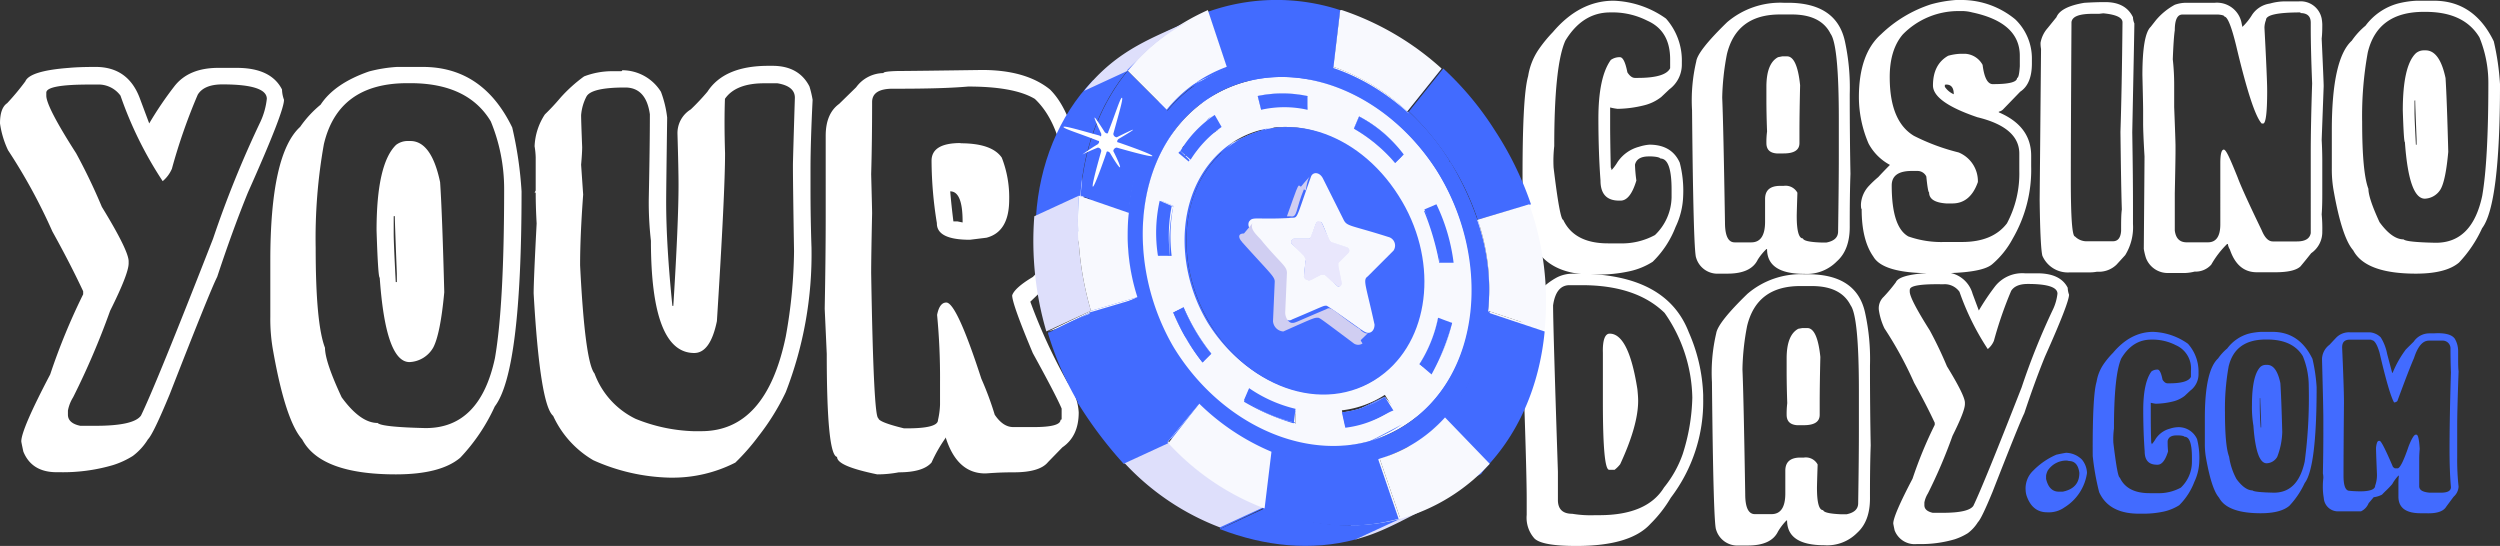 <svg xmlns="http://www.w3.org/2000/svg" viewBox="0 0 450.86 98.46"><rect x="0" y="0" width="450.86" height="98.46" fill="#333333" stroke="none"/><defs><style>.cls-1{fill:#fff;}.cls-2{isolation:isolate;}.cls-3{fill:#426bff;}.cls-4{fill:#f8f9fe;}.cls-5{fill:#dedffb;}.cls-6{fill:#e9e7fc;}.cls-7{fill:#d0cef2;}</style></defs><title>LOGA</title><g id="Layer_2" data-name="Layer 2"><g id="Layer_3" data-name="Layer 3"><path class="cls-1" d="M17.25,12.07q5.9,0,8,5.75l1.66,4.44a63.83,63.83,0,0,1,4.5-6.65c1.71-2.24,4.36-3.37,7.94-3.37h3.35q6.18,0,8.16,3.9A5.8,5.8,0,0,0,51.22,18q0,2.17-6.5,16.7-2.78,6.82-5.55,15.23-1.24,2.41-8.55,21.14-3,7.25-3.94,8.16a10.8,10.8,0,0,1-2.73,3,15.38,15.38,0,0,1-3.55,1.64,32,32,0,0,1-9.64,1.29h-.55q-4.49,0-6-3.72c-.24-1.12-.37-1.74-.37-1.84q0-2.15,5.21-12.07A114,114,0,0,1,15,53.07v-.54q-2.34-5-5.55-10.78a101.79,101.79,0,0,0-8-14.66A16.7,16.7,0,0,1,0,22.26c0-1.85.43-3.07,1.29-3.65a43.69,43.69,0,0,0,3.28-3.94q.81-1.9,7.87-2.43C13.6,12.13,15.2,12.07,17.25,12.07Zm-8.9,4.64v.54q0,2,5.38,10.39a105.46,105.46,0,0,1,4.64,9.67q4.83,7.89,4.83,9.82v.37q0,1.86-3.34,8.55a139.44,139.44,0,0,1-6.67,15.59,6.92,6.92,0,0,0-.94,2.41v.74c0,1,.74,1.7,2.23,2h2.77c4.6,0,7.32-.62,8.18-1.85q2.79-5.76,13-31.91A189.35,189.35,0,0,1,47,21.89a13.24,13.24,0,0,0,1.12-4.07q0-2.6-8-2.6-3.33,0-4.46,1.86A102.87,102.87,0,0,0,31,30.44a6,6,0,0,1-1.66,2.23,68.81,68.81,0,0,1-7.61-15.42,4.92,4.92,0,0,0-4.27-2h-.94C11.07,15.22,8.35,15.71,8.35,16.71Z"/><path class="cls-1" d="M71.6,12.07h4.64q10.85,0,16.14,10.93a68.87,68.87,0,0,1,1.68,11.51q0,32.49-4.83,38.79A33.8,33.8,0,0,1,83,82.55q-3.55,3-11.62,3-13.56,0-16.88-6.3-3-3.39-5.21-15.79a31.87,31.87,0,0,1-.54-6.3V47q0-19.2,5.38-24.12a19.54,19.54,0,0,1,3.69-4q2.52-3.84,8.75-6A26.08,26.08,0,0,1,71.6,12.07ZM56.93,44.72q0,13.65,1.68,18,0,2.49,3,8.92c2.25,3.09,4.41,4.64,6.5,4.64q.66.73,8.53.92h.17q9.75,0,12.45-12.62,1.65-9.49,1.66-30.44a31.92,31.92,0,0,0-2.41-12.25Q84.37,15,74,15h-.55Q61,15,58.41,26A96.29,96.29,0,0,0,56.93,44.72ZM73.46,25.43H74c2.53,0,4.33,2.47,5.37,7.42q.38,5.57.75,19.85c-.47,5.08-1.15,8.41-2,10a5.19,5.19,0,0,1-4.26,2.6q-4.31,0-5.38-15.22-.3,0-.57-8.53,0-12,3.52-15.42A3.44,3.44,0,0,1,73.46,25.43ZM71,39v3.15q0,1.58.37,8.72h.2V49.36c-.25-6.37-.37-9.84-.37-10.39Z"/><path class="cls-1" d="M138.56,11.87h.75c3.17,0,5.4,1.24,6.67,3.72a18.31,18.31,0,0,1,.57,2.41q-.37,7.5-.38,12.24v4.09q0,5,.18,10.39a68.65,68.65,0,0,1-4.64,26,42.11,42.11,0,0,1-4.92,7.94,39.36,39.36,0,0,1-4.18,4.77,24.85,24.85,0,0,1-11.67,2.71h-.2A35.44,35.44,0,0,1,107,83a17.87,17.87,0,0,1-7.24-8q-2.38-2-3.52-22.09,0-2.33.54-12.62c-.11-1.94-.17-3.79-.17-5.56h-.2l.2-.37V28.38a14.22,14.22,0,0,0-.2-2,11.24,11.24,0,0,1,1.86-5.75,39.55,39.55,0,0,0,2.8-3,26.86,26.86,0,0,1,4.26-3.85,14.16,14.16,0,0,1,5-.94H112c.14,0,.2-.06.2-.17a8.23,8.23,0,0,1,7,3.89,19.48,19.48,0,0,1,1.12,4.64q-.18,13.1-.18,15.22,0,7.71,1.12,18.74h.17q.94-15,.94-21.89c0-1.69-.06-4.73-.19-9.1a5,5,0,0,1,2.4-4.44,41,41,0,0,0,3-3.19Q130.61,11.87,138.56,11.87Zm-7.8,15.77q0,7.05-1.47,30.27-1.18,5.75-4.09,5.75-7.8,0-7.81-20.23A61.44,61.44,0,0,1,117,36c.13-6.45.2-11.59.2-15.39q-.68-4.83-4.46-4.83-6.17,0-7,1.68a8.75,8.75,0,0,0-.94,3.32c0,.59.06,2.5.19,5.76,0,.65-.06,1.71-.19,3.17l.37,5.38q-.56,7.62-.55,12.79.87,17.38,2.6,19.48a14.77,14.77,0,0,0,7.42,8.18A30.12,30.12,0,0,0,125,77.76h1.49q11.69,0,15.22-17.08a90.3,90.3,0,0,0,1.49-15.39Q143,33.11,143,29.87q0-1.05.35-12.25c0-1.38-1.05-2.25-3.14-2.6h-2.41c-3.41,0-5.77.94-7.06,2.8C130.64,20.53,130.64,23.81,130.76,27.64Z"/><path class="cls-1" d="M177.12,12.62q7.88,0,12.24,3.52,3.42,3.39,5,11,.73,2.22,1.29,11.14,0,5.21-5,11.5l-4.84,4.63A99.14,99.14,0,0,0,192.54,69a9.78,9.78,0,0,1,2,5.38q0,4.29-2.95,6.3L189,83.34c-1,1.23-3.07,1.84-6.15,1.84s-4.73.2-5.18.2q-5,0-7.07-6.33v-.17A26.37,26.37,0,0,0,168,83.41q-1.53,1.77-5.91,1.77a20.73,20.73,0,0,1-3.89.37c-4.82-1-7.24-2-7.24-3.15q-1.86-.29-1.86-18.57l-.37-8.15q.18-9.48.18-16.71V24.49q0-4,2.42-5.75l3.07-3a6.18,6.18,0,0,1,4.92-2.56c0-.2.8-.32,2.4-.37Q165.33,12.79,177.12,12.62ZM161.92,16H161q-3.72,0-3.72,2.41,0,7.22-.17,13c.11,4.21.17,6.57.17,7.06-.12,5.53-.17,9.11-.17,10.76q.43,26.16,1.29,26.16,0,.73,4.63,1.86h.57c3.7,0,5.56-.5,5.56-1.49a14.78,14.78,0,0,0,.37-2.78V68.84A118,118,0,0,0,169,56.79c.29-1.49.85-2.23,1.66-2.23q1.86,0,6.32,13.74a56.41,56.41,0,0,1,2.41,6.49c1,1.49,2.11,2.23,3.34,2.23h3.72q4.82,0,4.81-1.31c.13,0,.2-.06.2-.18V73.68q-1-2.37-5.2-10-3.72-8.86-3.72-10.41c.26-.85,1.5-2,3.72-3.32q6.32-6.23,6.32-11.51,0-15-5.95-20.6-3.72-2.24-12.05-2.23Q170.16,16,161.92,16Zm11.31,9.84q5.64,0,7.43,2.58A19.59,19.59,0,0,1,182,36q0,5.81-4.09,6.87l-3,.37q-6,0-5.95-3A71.37,71.37,0,0,1,168,29Q168,25.8,173.23,25.8Zm-1.86,8.71c.13,1.6.32,3.39.57,5.38h.74l.92.19v-.19C173.6,36.3,172.85,34.51,171.37,34.51Z"/><path class="cls-1" d="M291,.13a17.24,17.24,0,0,1,9.45,3.22,11.37,11.37,0,0,1,2.86,7.84v.37a5.55,5.55,0,0,1-2.24,4.54l-1.48,1.4A8.11,8.11,0,0,1,296.47,19a20.84,20.84,0,0,1-4.73.63,9.9,9.9,0,0,1-1.36-.25v3.24q0,2.52.11,7.58a.91.91,0,0,1,.14.49,8.76,8.76,0,0,0,1.08-1.46,6.74,6.74,0,0,1,3.88-2.76,8.14,8.14,0,0,1,1.86-.38c2.69,0,4.51,1.08,5.48,3.24a20.16,20.16,0,0,1,.62,6,13.84,13.84,0,0,1-1.37,5.6,17.56,17.56,0,0,1-4.13,6.28,12.79,12.79,0,0,1-4.13,1.7,25.46,25.46,0,0,1-5.9.6h-.88q-8.14,0-10.81-5.84a67.22,67.22,0,0,1-1.74-9.83q-.09-16.32,1-20.11a11.76,11.76,0,0,1,1.94-4.87,24.63,24.63,0,0,1,2.52-3.07Q284.86.13,291,.13ZM280.18,30.21q1.13,9.43,1.74,9.44,2,4.24,8.08,4.24h2a12.55,12.55,0,0,0,6.46-1.5,9.65,9.65,0,0,0,3-6.84V34.19q0-5.59-2-5.6c-.15-.2-.69-.33-1.61-.38h-.5q-2.15,0-2.49,1.5a26.42,26.42,0,0,0,.25,2.85c-.73,2.42-1.68,3.62-2.85,3.62H292c-2.24,0-3.36-1.2-3.36-3.62q-.37-5-.38-11.17,0-7.47,2.24-10.58a2.76,2.76,0,0,1,1.63-.5c.56,0,1,.92,1.36,2.74.43.67.89,1,1.36,1h.5q5,0,5.85-1.75V10.69q0-5.13-4.1-6.95a13.85,13.85,0,0,0-5.85-1.5h-.86q-5,0-8.09,5.1-2,4.48-2,19A23.43,23.43,0,0,0,280.18,30.21Z"/><path class="cls-1" d="M311.48,4A14.77,14.77,0,0,1,321.67.5h.74q8.82,0,10.32,7a39.36,39.36,0,0,1,.86,9.44q0,7.79.13,14.43-.14,3.72-.13,9.57c0,2.74-.77,4.81-2.32,6.19a7.56,7.56,0,0,1-5.88,2.26c-4.48,0-6.71-1.49-6.71-4.47h-.12A10,10,0,0,0,317,46.83q-1.21,2.52-5.45,2.52H310a4,4,0,0,1-4.11-2.86q-.5-1.07-.74-26.6a30.69,30.69,0,0,1,.76-8.82Q306.16,9.17,311.48,4Zm-.89,13.61q.21,4.71.5,22.5,0,3.6,1.74,3.6h3q2.49,0,2.49-3.72v-4.1q0-2.37,2.73-2.37h.63a2.41,2.41,0,0,1,2.47,1.24c-.08,2.44-.12,3.85-.12,4.24,0,2.64.38,4,1.12,4,.1.42,1.22.67,3.35.74h.88c1.41-.27,2.11-.93,2.11-2q.13-8.9.13-13.55V21.5q0-13.38-1.49-15.41c-1.16-2.32-3.49-3.48-7-3.48H321q-7.85,0-9.57,7.2A45.93,45.93,0,0,0,310.59,17.65Zm10.83-7.45h.86c1.2,0,2,1.73,2.36,5.21q-.12,5.13-.12,8.34v2.1q0,1.86-2.85,1.86h-1.25q-1.86-.13-1.86-1.86a14.57,14.57,0,0,1,.12-2.1c-.08-2.08-.12-4-.12-5.72V15.66c0-2.82.7-4.61,2.11-5.35Z"/><path class="cls-1" d="M352.73,0H354a15.22,15.22,0,0,1,9.44,3.49,9.78,9.78,0,0,1,3,7.2v.75q0,3.72-2.11,5.1l-3,3.1a1.51,1.51,0,0,1-.86.5v.12q5.85,2.49,5.84,7.84V30A24.66,24.66,0,0,1,363,43a15.86,15.86,0,0,1-3.74,4.67c-1.29,1.08-4.54,1.61-9.72,1.61h-1.25q-8.72,0-10.44-3-2.12-3-2.11-8.59c-.09,0-.13-.29-.13-.86a5.27,5.27,0,0,1,1.49-3.36,18.43,18.43,0,0,1,1.64-1.54c.4-.44,1.1-1.18,2.1-2.19a9.38,9.38,0,0,1-3.86-3.86,21.3,21.3,0,0,1-1.74-8.32q0-7.85,4-11.38a23.25,23.25,0,0,1,9-5.4A23.26,23.26,0,0,1,352.73,0ZM340.8,13.93q0,7.93,4.35,10.56a37.86,37.86,0,0,0,8.07,3,5.6,5.6,0,0,1,3.48,5.34c-.9,2.57-2.44,3.86-4.6,3.86H351c-2.07-.14-3.1-.8-3.1-2-.14,0-.31-.95-.5-2.86a1.76,1.76,0,0,0-1.63-1h-1q-3.61,0-3.61,2.61,0,7.53,3,9.2a17.94,17.94,0,0,0,6.59,1h3.11c3.67,0,6.37-1.12,8.08-3.36a19.09,19.09,0,0,0,2.23-9.45V27.71q0-4.74-7.57-6.57-8-2.72-8-5.73,0-3.79,2.73-5.35a9.57,9.57,0,0,1,2.24-.36h.86a3.82,3.82,0,0,1,3.12,2c.28,2.22.85,3.37,1.73,3.47h.25q4.23,0,4.23-1.11c.25,0,.41-.71.5-2.11V10.06q0-6-8.58-7.82A7.38,7.38,0,0,0,353.47,2a14,14,0,0,0-10.32,4.22Q340.79,9,340.8,13.93Zm9.94,1.36v.37A3.79,3.79,0,0,0,352.35,17c0-1.17-.45-1.75-1.36-1.75Z"/><path class="cls-1" d="M379.56.38h.11q3.69,0,5,2.73a3,3,0,0,0,.25,1.12q0,.91-.38,19.63.14,8.82.13,13.3V40.4a9.57,9.57,0,0,1-1.4,5.61l-1.58,1.73A4.58,4.58,0,0,1,378.18,49a6.59,6.59,0,0,1-1.11.12h-3.74a5,5,0,0,1-5-3c-.25-1-.42-4.36-.49-10.06l.25-27.22A6,6,0,0,1,368,7.71a5.41,5.41,0,0,1,1.25-2.61l1.62-2q.75-1.87,5-2.59C377.3.42,378.54.38,379.56.38Zm-1,2.11h-1.13c-2.42,0-3.7.46-3.85,1.49q-.12,20.55-.12,28.58,0,10.08.75,10.08a2.93,2.93,0,0,0,2.24.87h4.6c.9,0,1.39-.62,1.48-1.86,0-1.65,0-2.94.13-3.86-.09-2.6-.17-7.29-.25-14q.25-7.55.37-19.77c0-.85-1.16-1.4-3.47-1.62Z"/><path class="cls-1" d="M412.24.25h2.36a3.86,3.86,0,0,1,4.1,3.1,7.88,7.88,0,0,1,.11,1c0,.8,0,1.67-.11,2.61q.36,7.86.36,8.58l-.36,9.7c.07,1.23.11,2.51.11,3.85v5.47c0,1.32,0,2.69-.11,4.1a26.27,26.27,0,0,1,.11,3.1,4.61,4.61,0,0,1-2,3.9c-.72.91-1.36,1.7-1.94,2.39-.75.7-2.26,1.05-4.54,1.05H407c-2.32,0-3.93-1.37-4.85-4.1a2.57,2.57,0,0,1-.37-1h-.13a16.73,16.73,0,0,0-2.86,3.72,3.77,3.77,0,0,1-3,1.26,8.18,8.18,0,0,1-1.62.25h-3A4.19,4.19,0,0,1,387,46.49a11,11,0,0,1-.38-1.61q.12-14.16.13-16.67-.25-4.25-.25-6V19.89q0-1.07-.13-6.34,0-7.26,1.49-8.7l.94-1.2A11.84,11.84,0,0,1,392.21.86,6.23,6.23,0,0,1,394.34.5h5.09a4.52,4.52,0,0,1,4.84,3.73l.13.62a10.74,10.74,0,0,0,1.77-2.21,4.66,4.66,0,0,1,3.2-2A10,10,0,0,1,412.24.25ZM408.38,5q.5,9.41.49,11.44c0,3.89-.25,5.84-.73,5.84h-.25q-1.71-1.79-4.6-14Q402,3,401.16,3c0-.19-.37-.31-1.11-.38h-6.46q-1.38,0-1.38,2.85c-.13.81-.26,2.56-.36,5.23a41.59,41.59,0,0,1,.25,4.6v4q.24,6.16.24,7v.86q0,1.57-.13,7.7v6.71q.27,2.13,2.13,2.13h3.85c1.48,0,2.23-1.08,2.23-3.24V29.46c0-1.65.21-2.48.63-2.48s1.14,1.66,2.49,5q.85,2.32,4.35,9.56c.55,1.33,1.21,2,2,2h4.35q2.22,0,2.49-1.5V27.6q0-4.91.25-12.56c-.16-4-.25-7.35-.25-10.07V4.1q0-1.74-1.86-1.74V2.24c-4.14,0-6.21.46-6.21,1.36A4,4,0,0,0,408.38,5Z"/><path class="cls-1" d="M435.82.13h3.11q7.26,0,10.81,7.33a45.89,45.89,0,0,1,1.12,7.7q0,21.76-3.23,26a22.72,22.72,0,0,1-4.16,6.19c-1.58,1.34-4.18,2-7.78,2q-9.09,0-11.31-4.22-2-2.27-3.49-10.57a21.56,21.56,0,0,1-.36-4.22V23.5q0-12.87,3.6-16.16a13.17,13.17,0,0,1,2.48-2.71,10.84,10.84,0,0,1,5.86-4A16.84,16.84,0,0,1,435.82.13ZM426,22c0,6.1.38,10.11,1.13,12.06q0,1.66,2,6,2.26,3.11,4.35,3.11c.3.33,2.2.54,5.72.61h.11q6.54,0,8.34-8.45,1.11-6.36,1.11-20.39a21.55,21.55,0,0,0-1.61-8.2q-2.76-4.6-9.7-4.6h-.36q-8.34,0-10.08,7.34A63.91,63.91,0,0,0,426,22ZM437.07,9.08h.36q2.55,0,3.61,5,.24,3.73.49,13.3c-.31,3.4-.76,5.63-1.36,6.71a3.47,3.47,0,0,1-2.86,1.74q-2.88,0-3.6-10.19c-.14,0-.26-1.91-.38-5.72q0-8.07,2.36-10.32A2.26,2.26,0,0,1,437.07,9.08Zm-1.63,9.07v2.11q0,1.05.25,5.84h.13v-1q-.26-6.41-.25-7Z"/><path class="cls-1" d="M283.56,49.36h1q15.93,0,20,10.56a30.49,30.49,0,0,1,2.6,11.31v.63a28.59,28.59,0,0,1-5.84,17.9,23.19,23.19,0,0,1-3.66,4.7c-2.42,2.67-6.87,4-13.38,4q-6.24,0-7.57-1.37a5.62,5.62,0,0,1-1.38-4.22v-3q0-5.13-.75-26.1c0-2.84,0-4.54-.11-5.1a8.22,8.22,0,0,1,1.86-4.6l1.17-1.45A12.11,12.11,0,0,1,280.84,50,6.2,6.2,0,0,1,283.56,49.36Zm-3.47,5.71q0,3.7.87,30v5.1c0,1.66.87,2.49,2.6,2.49a20.13,20.13,0,0,0,4.12.25h.73q8.63,0,11.69-5a20,20,0,0,0,3.36-6,35.82,35.82,0,0,0,1.74-10.19,27.52,27.52,0,0,0-5-15.29q-5.13-5-14.92-5H283Q280.61,51.47,280.09,55.07Zm10.2,5.1q3.43,0,5,10c.09.86.14,1.56.14,2.11q0,4.45-3.24,11.44a6,6,0,0,1-1,1h-1q-1.12,0-1.12-12.18V63.64C289,61.33,289.46,60.17,290.29,60.17Z"/><path class="cls-1" d="M315.13,53a14.76,14.76,0,0,1,10.18-3.54h.75q8.82,0,10.31,7a38.79,38.79,0,0,1,.87,9.45q0,7.77.13,14.42-.14,3.72-.13,9.57,0,4.11-2.32,6.2A7.61,7.61,0,0,1,329,98.33q-6.7,0-6.71-4.47h-.11a10.38,10.38,0,0,0-1.53,2c-.81,1.68-2.62,2.52-5.45,2.52h-1.61a4,4,0,0,1-4.1-2.86q-.5-1.06-.75-26.6a30.87,30.87,0,0,1,.77-8.81Q309.81,58.16,315.13,53Zm-.89,13.61q.21,4.71.5,22.5c0,2.4.58,3.61,1.74,3.61h3c1.66,0,2.49-1.25,2.49-3.73v-4.1c0-1.58.91-2.37,2.72-2.37h.63a2.41,2.41,0,0,1,2.48,1.25q-.12,3.64-.12,4.23c0,2.64.37,4,1.11,4q.17.63,3.36.75H333c1.4-.28,2.11-.94,2.11-2q.14-8.88.13-13.55V70.48q0-13.38-1.49-15.41c-1.17-2.32-3.49-3.48-7-3.48h-2.11q-7.83,0-9.56,7.21A44.55,44.55,0,0,0,314.24,66.63Zm10.82-7.45h.87c1.2,0,2,1.73,2.36,5.21q-.12,5.13-.12,8.34v2.1c0,1.25-.95,1.87-2.86,1.87h-1.24c-1.24-.1-1.86-.72-1.86-1.87a16.47,16.47,0,0,1,.11-2.1c-.07-2.07-.11-4-.11-5.72V64.64q0-4.23,2.11-5.35Z"/><path class="cls-1" d="M350.41,49.11A5.29,5.29,0,0,1,355.75,53l1.12,3a42,42,0,0,1,3-4.45,6.25,6.25,0,0,1,5.32-2.26h2.24q4.15,0,5.47,2.61a4,4,0,0,0,.24,1.24q0,1.47-4.35,11.19-1.86,4.58-3.72,10.2-.82,1.62-5.72,14.16-2,4.86-2.64,5.47a7.3,7.3,0,0,1-1.83,2,10.86,10.86,0,0,1-2.37,1.1,21.69,21.69,0,0,1-6.46.86h-.37a3.87,3.87,0,0,1-4-2.49q-.24-1.12-.24-1.23,0-1.44,3.48-8.08a75.71,75.71,0,0,1,4-9.7v-.37q-1.56-3.34-3.72-7.22a67.58,67.58,0,0,0-5.35-9.81,11.54,11.54,0,0,1-1-3.24,2.82,2.82,0,0,1,.86-2.45,28.06,28.06,0,0,0,2.2-2.63c.36-.85,2.12-1.4,5.27-1.63C348,49.15,349,49.11,350.41,49.11Zm-6,3.11v.36c0,.88,1.21,3.2,3.61,7a71.49,71.49,0,0,1,3.1,6.48q3.24,5.28,3.24,6.57v.25q0,1.25-2.24,5.73A92,92,0,0,1,347.68,89a4.7,4.7,0,0,0-.63,1.62v.49c0,.69.5,1.14,1.5,1.37h1.86c3.07,0,4.9-.42,5.47-1.25q1.86-3.85,8.71-21.37a124,124,0,0,1,5.71-14.18,9,9,0,0,0,.75-2.72c0-1.17-1.79-1.75-5.35-1.75-1.49,0-2.48.42-3,1.25a70.23,70.23,0,0,0-3.11,9,3.78,3.78,0,0,1-1.11,1.49,46.69,46.69,0,0,1-5.1-10.33,3.28,3.28,0,0,0-2.85-1.36h-.63C346.27,51.22,344.44,51.55,344.44,52.22Z"/><g id="_104" data-name="104"><g class="cls-2"><path class="cls-3" d="M253.47,32.82a37.8,37.8,0,0,1,5,10.84,86.3,86.3,0,0,1,8.06-3.72,56.14,56.14,0,0,0-5-10.84c-2.48.93-5.58,2.48-8.06,3.72Z"/><path class="cls-3" d="M266.49,39.63l-8.06,4,9.61-3.1,8.06-3.72Z"/><path class="cls-3" d="M260,12.36l-7.75,3.72L246,23.83l7.75-3.72Z"/><path class="cls-3" d="M246,23.83a42.58,42.58,0,0,1,7.44,9c.62-.31,8.37-4,8.06-3.72a42.58,42.58,0,0,0-7.44-9C251.61,21,248.51,22.59,246,23.83Z"/><path class="cls-3" d="M266.49,39.63l9.61-2.79a59,59,0,0,0-6.51-13.32,55.58,55.58,0,0,0-9.3-11.16l-6.2,7.75a47.93,47.93,0,0,1,12.4,19.52Z"/><path class="cls-4" d="M268.35,56.06l-7.75,3.72,10.23,3.41,7.74-3.72Z"/><path class="cls-4" d="M266.49,39.63l-8.06,3.72a37.94,37.94,0,0,1,1.86,16.43l8.06-3.72a37.94,37.94,0,0,0-1.86-16.43Z"/><path class="cls-4" d="M266.49,39.63a37.94,37.94,0,0,1,1.86,16.43l10.22,3.41a52,52,0,0,0-2.78-22.63Z"/><path class="cls-4" d="M241.69,1.82,234,5.54l-1.24,10.54,7.74-4Z"/><path class="cls-4" d="M240.45,12.05l-7.74,4A37.57,37.57,0,0,1,246,24.14l8.06-3.72A35.43,35.43,0,0,0,240.45,12.05Z"/><path class="cls-3" d="M260.6,59.78A31.77,31.77,0,0,1,252.54,79c.62-.31,8.37-4,8.06-3.71a31.82,31.82,0,0,0,8.06-19.22c-2.48,1.24-5.89,2.79-8.06,3.72Z"/><path class="cls-3" d="M213.49,16.08a29.17,29.17,0,0,1,19.22,0l7.74-4a29.14,29.14,0,0,0-19.21,0C219.07,13.29,215.66,14.84,213.49,16.08Z"/><path class="cls-3" d="M245.1,80.54c8.06-4,8.37-3.71,10.54-5.57,8.68-7.13,11.78-19.84,8.68-32.24-10.23,5-11.16,5.27,0,0a37.66,37.66,0,0,0-5.27-12.08h0a34.83,34.83,0,0,0-9-9.92c-10.23,5-10.54,5.27,0,0a32.9,32.9,0,0,0-10.85-5.58h0a24.11,24.11,0,0,0-11.46-.93c-9.3,4.65-11.47,5.58,0,0a21,21,0,0,0-7.13,2.17l-8.06,3.72C225,14.22,241.38,19.8,251,34.67c10.23,15.81,8.37,36.89-5.89,45.87Z"/><path class="cls-3" d="M259.67,47.38l-7.75,4h2.17l8.06-3.72Z"/><path class="cls-4" d="M259.05,36.84l-7.75,4a45.25,45.25,0,0,1,3.1,10.54l8.06-3.72A44.17,44.17,0,0,0,259.05,36.84Z"/><path class="cls-4" d="M256.88,37.77l-7.75,4,2.17-.93,7.75-4Z"/><path class="cls-4" d="M253.16,27.55l-7.75,4-1.86,1.55,8.06-3.72Z"/><path class="cls-3" d="M256.88,37.77l-8.06,3.72a49.08,49.08,0,0,1,2.79,9.61l8.06-3.72a28.23,28.23,0,0,0-2.79-9.61Z"/><path class="cls-4" d="M237.35,24.76a33.67,33.67,0,0,1,8.06,6.82l8.06-3.72A29,29,0,0,0,245.1,21C242.93,22,239.52,23.52,237.35,24.76Z"/><path class="cls-3" d="M245.1,21l-7.75,3.72-.93,2.17,7.75-3.72Z"/><path class="cls-3" d="M244.17,23.21l-8.06,3.72a28.34,28.34,0,0,1,7.44,6.2l8.06-3.72A28.34,28.34,0,0,0,244.17,23.21Z"/><path class="cls-4" d="M259.36,57l-8.06,4,2.48.93,8.06-3.72Z"/><path class="cls-4" d="M236.11,17.32,228.06,21v2.79l7.74-4Z"/><path class="cls-4" d="M253.78,62a21.28,21.28,0,0,1-3.72,9l8.06-3.72a25.19,25.19,0,0,0,3.72-9C259.36,59.16,256.26,60.71,253.78,62Z"/><path class="cls-3" d="M256,65.36l-8.06,4,2.17,1.86,8.06-4Z"/><path class="cls-3" d="M259.36,57l-8.06,4a25.06,25.06,0,0,1-3.41,8.37L256,65.67A29.8,29.8,0,0,0,259.36,57Z"/><path class="cls-4" d="M218.76,21a23.43,23.43,0,0,1,9.3,0l8.05-3.72a23.43,23.43,0,0,0-9.29,0C224.34,18.56,221.24,20.11,218.76,21Z"/><path class="cls-3" d="M226.82,17.32,218.76,21l.93,2.79,7.75-4Z"/><path class="cls-3" d="M227.44,19.8l-8.06,3.72a19.06,19.06,0,0,1,8.37,0l8.05-3.72A37.69,37.69,0,0,0,227.44,19.8Z"/><path class="cls-4" d="M251.61,73.73c-.31,0-8.68,4-8.06,4C243.86,77.44,251.92,73.42,251.61,73.73Z"/><path class="cls-4" d="M249.75,71.56,242,75.28l1.55,2.47,8.06-4Z"/><path class="cls-4" d="M240.14,72.18c7.13-3.72,7.44-3.1,9.61-5A18.43,18.43,0,0,0,256,57c-2.79,1.24-5.27,2.48-8.06,3.72-1.24,4.65-3.72,9-7.75,11.47Z"/><path class="cls-4" d="M241.38,79c7.44-3.71,8.37-4,10.23-4.95l-8.06,3.71A13.48,13.48,0,0,0,241.38,79Z"/><path class="cls-3" d="M239.83,76.52c7.75-3.72,8.37-4,9.92-5L242,75.28A13.48,13.48,0,0,1,239.83,76.52Z"/><path class="cls-4" d="M247.89,60.71c1.24-.62,5.58-2.79,8.06-3.72,5.27-19.53-14.88-40.29-31.61-32.23l-8.06,3.72c16.74-8.06,36.88,12.7,31.61,32.23Z"/><path class="cls-3" d="M238.28,73.11l8.06-3.72c-9.3,4.65-21.69-.31-28.2-11.16s-5.27-24.48,2.79-31.3l-8.06,3.72c-8.06,6.81-9.3,20.14-2.79,31.3,6.51,10.85,18.91,15.8,28.2,11.16Z"/><path class="cls-4" d="M238.28,73.11c7.75-3.72,8.37-4,9.61-5C236.73,73.73,240.14,72.18,238.28,73.11Z"/><path class="cls-4" d="M218.76,20.73l-8.06,4,1.55,2.17,8.06-3.72Z"/><path class="cls-3" d="M224.34,24.76c-7.13,3.41-8.68,4-11.47,6.2l8.06-3.72a6.5,6.5,0,0,1,3.41-2.48Z"/><path class="cls-4" d="M234.26,78.06a18.71,18.71,0,0,0,5.88-1.85l8.06-3.72a18.7,18.7,0,0,1-5.89,1.86C239.83,75.59,236.73,77.14,234.26,78.06Z"/><path class="cls-3" d="M242,74.35l-7.74,3.71.61,2.79,8.06-3.71Z"/><path class="cls-3" d="M241.38,79l8.06-3.71a20.58,20.58,0,0,1-6.2,1.86l-8.06,3.71A27.68,27.68,0,0,0,241.38,79Z"/><path class="cls-4" d="M208.22,30.65s7.75-3.72,8.06-3.72a47.68,47.68,0,0,1,4-3.72c-7.75,4-7.13,3.1-9,4.65A28,28,0,0,0,208.22,30.65Z"/><path class="cls-4" d="M208.22,30.65a9.42,9.42,0,0,0-1.55,2.17l8.06-3.72a13.12,13.12,0,0,1,1.55-2.17C207.6,31,208.53,30.65,208.22,30.65Z"/><path class="cls-3" d="M212.87,27.24l-8.06,4,1.86,1.55,8.06-3.72Z"/><path class="cls-3" d="M218.76,20.73l-8.06,3.72A30.9,30.9,0,0,0,204.5,31l8.06-3.72a30.9,30.9,0,0,1,6.2-6.51Z"/><path class="cls-4" d="M233.64,73.73l-8.06,4v2.48l8.06-3.71Z"/><path class="cls-4" d="M209.46,36.22l-8.06,3.72,2.17.93,8.06-3.72Z"/><path class="cls-4" d="M217.52,74a20.3,20.3,0,0,0,8.37,3.71c.62-.31,8.37-4,8.06-3.71a24.85,24.85,0,0,1-8.37-3.72C223.1,71.25,220,72.8,217.52,74Z"/><path class="cls-3" d="M224.65,72.18l-8.06,3.72a26.1,26.1,0,0,0,9,4l8.06-3.71A21.27,21.27,0,0,1,224.65,72.18Z"/><path class="cls-3" d="M225.58,70l-8.06,4-.93,2.17,8.06-4Z"/><path class="cls-3" d="M208.84,46.14l-7.75,3.72h2.17L211,46.14Z"/><path class="cls-4" d="M211.63,37.15l-8.06,3.72a28.85,28.85,0,0,0-.31,9L211,46.14A28.69,28.69,0,0,1,211.63,37.15Z"/><path class="cls-4" d="M209.46,66.29a4.28,4.28,0,0,0,.93,1.24l8.06-3.72c-.31-.31-.62-.93-.93-1.24C214.73,63.5,212.25,65.05,209.46,66.29Z"/><path class="cls-4" d="M209.46,66.29c.31,0,7.75-3.72,8.06-3.72a49.34,49.34,0,0,1-4-6.82l-8.06,3.72a78.41,78.41,0,0,0,4,6.82Z"/><path class="cls-3" d="M209.46,36.22l-8.06,3.72a26.51,26.51,0,0,0-.31,9.92l8.06-3.72A21.35,21.35,0,0,1,209.46,36.22Z"/><path class="cls-4" d="M218.45,63.81l-8.06,3.72-1.55,1.55,8.06-3.72Z"/><path class="cls-3" d="M213.8,61l-7.75,3.72a22,22,0,0,0,3.1,4.34l8.06-3.72A41.68,41.68,0,0,1,213.8,61Z"/><path class="cls-4" d="M211.63,56.06l-8.06,4,1.86-.93,8.06-3.72Z"/><path class="cls-3" d="M211.63,56.06l-8.06,3.72a33.88,33.88,0,0,0,2.48,4.65l8.06-3.72A11.18,11.18,0,0,1,211.63,56.06Z"/><path class="cls-4" d="M242.93,81.78,251,78.06c-13,6.2-30.06-.62-39.05-15.8L203.88,66C212.87,81.47,229.92,88.29,242.93,81.78Z"/><path class="cls-4" d="M217.21,18.25c12.71-9,31.61-3.72,41.84,12.4s8.37,37.19-5.89,46.18c-13.33,8.36-31.92,1.85-41.53-14.26-8.68-15.19-7.44-35,5.58-44.32Zm30.68,50.21c10.23-6.51,11.16-21.7,4-33.17-7.44-11.77-20.76-15.8-30.06-9.29-9.61,6.82-10.54,21.38-4,32.23C225,69.7,238.28,74.35,247.89,68.46m-14.25,8.06V74a24.85,24.85,0,0,1-8.37-3.72l-.93,2.17a40.26,40.26,0,0,0,9.3,4m-6.82-59.2.62,2.48a19,19,0,0,1,8.36,0V17.32a21.91,21.91,0,0,0-9,0m-17.36,18.9a26.51,26.51,0,0,0-.31,9.92h2.17a28.85,28.85,0,0,1,.31-9Zm48.66,31a25.19,25.19,0,0,0,3.72-9l-2.48-.93A25.06,25.06,0,0,1,256,65.67Zm4-19.53a31.74,31.74,0,0,0-3.1-10.54l-2.17.93a49.08,49.08,0,0,1,2.79,9.61ZM245.1,21l-.93,2.17a28.34,28.34,0,0,1,7.44,6.2l1.55-1.55A24.3,24.3,0,0,0,245.1,21m6.2,52.69-1.55-2.48A18,18,0,0,1,242,74l.62,2.79a16.3,16.3,0,0,0,8.68-3.1M217.52,22a29,29,0,0,0-5,5.58l1.86,1.55A20.33,20.33,0,0,1,220,23.21L218.76,21a1.66,1.66,0,0,0-1.24.93m-.62,43.39,1.55-1.55a37.29,37.29,0,0,1-5-8.37l-1.86.93a37.91,37.91,0,0,0,5.27,9"/><path class="cls-3" d="M244.17,23.21a28.34,28.34,0,0,1,7.44,6.2l1.55-1.55A24.3,24.3,0,0,0,245.1,21Z"/><path class="cls-3" d="M260.29,75.28l8.06,8.36a8.22,8.22,0,0,0-1.55,1.86c7.13-6.82,10.85-16.11,11.77-25.72l-10.22-3.41c-.62,7.13-3.1,13.95-8.06,18.91Z"/><path class="cls-3" d="M260.29,75.28,252.54,79l8.06,8.37,8.06-3.72Z"/><path class="cls-3" d="M226.82,17.32l.62,2.48a19,19,0,0,1,8.36,0V17.32a21.91,21.91,0,0,0-9,0Z"/><path class="cls-4" d="M254.09,80.23a15.35,15.35,0,0,0,3.72-2.48c-9.61,4.65-11.47,5.58,0,0a9.25,9.25,0,0,0,2.48-2.47c-2.48,1.24-5.58,2.47-8.06,3.71-3.72,4.65-9.92,6.82,1.86,1.24Z"/><path class="cls-4" d="M247,83.64c10.23-5,10.23-5,.93-.31A1.14,1.14,0,0,0,247,83.64Z"/><path class="cls-3" d="M217.83,2.13l-7.75,3.72,3.41,10.23,7.75-3.72Z"/><path class="cls-4" d="M244.48,84.88c7.75-3.72,8.37-4,10.54-5.27C244.48,84.88,247.27,83.64,244.48,84.88Z"/><path class="cls-3" d="M245.1,80.54a6.23,6.23,0,0,1-2.48,1.24c7.75-3.72,8.37-4,10.23-5.26-2.17,1.23-5.27,2.78-7.75,4Z"/><path class="cls-4" d="M211.32,17a15.11,15.11,0,0,1,2.17-.93l8.06-3.72C219.69,13,211,17,211.32,17Z"/><path class="cls-3" d="M249.75,71.56A18,18,0,0,1,242,74.35l.62,2.79c5-.62,7.44-2.79,8.68-3.1Z"/><path class="cls-3" d="M212.87,27.24l1.86,1.55a20.33,20.33,0,0,1,5.58-5.89l-1.24-2.17a20.55,20.55,0,0,0-6.2,6.51Z"/><path class="cls-3" d="M218.14,58.23c7.13,12.09,21.69,17.05,31.61,9,8.37-6.82,9.61-20.77,2.48-31.93-7.44-11.77-20.76-15.8-30.06-9.29-9.61,6.82-10.54,21.38-4,32.23Z"/><path class="cls-3" d="M216.9,65.36l1.55-1.55a37.29,37.29,0,0,1-5-8.37l-1.86.93a37.91,37.91,0,0,0,5.27,9Z"/><path class="cls-4" d="M220.62,16.08c-7.75,3.72-9.61,4.34-12.71,6.82-11.16,9.3-13,27.89-4,43.08l8.06-3.72c-9.92-16.12-7.13-38.43,8.68-46.18Z"/><path class="cls-3" d="M221.24,12.36c17-6.51,38.12,5.89,45.25,27.58a37.94,37.94,0,0,1,1.86,16.43c-2.79,32.23-41.22,38.12-58.89,7.75C198,44.28,203,19.18,221.24,12.36Zm31.92,64.47c14.26-9,15.81-30.38,5.89-46.18-10.54-16.12-29.13-21.39-41.84-12.4-13,9.3-14.26,29.44-5.58,44.32,9.61,15.8,28.2,22.62,41.53,14.26"/><path class="cls-3" d="M259.05,36.84l-2.17.93a49.08,49.08,0,0,1,2.79,9.61h2.48a34,34,0,0,0-3.1-10.54Z"/><path class="cls-4" d="M241.69,1.82l-1.24,10.23a37.52,37.52,0,0,1,13.33,8.06l6.2-7.75A50.84,50.84,0,0,0,242,1.82Z"/><path class="cls-3" d="M268.66,83.64l-8.06,3.72a8.22,8.22,0,0,0-1.55,1.86l8.06-3.72A8.22,8.22,0,0,1,268.66,83.64Z"/><path class="cls-3" d="M261.84,58.23l-2.48-.93A25.06,25.06,0,0,1,256,65.67l2.17,1.86a41.62,41.62,0,0,0,3.72-9.3Z"/><path class="cls-3" d="M221.24,12.36a29.14,29.14,0,0,1,19.21,0l1.24-10.54a36.94,36.94,0,0,0-23.86.31Z"/><path class="cls-5" d="M244.48,97.28c4.65-1.24,7.75-3.1,13.33-5.89a19.7,19.7,0,0,1-5.58,1.86Z"/><path class="cls-3" d="M244.48,84.88l8.06-3.72C237,88.6,218.76,79.3,209.46,63.81l-7.75,4c9.3,15.8,27.59,24.48,42.77,17Z"/><path class="cls-4" d="M248.82,82.71l3.72,10.85a34.24,34.24,0,0,0,16.12-9.92l-8.06-8.36a25.47,25.47,0,0,1-11.78,7.43Z"/><path class="cls-4" d="M248.82,82.71l-8.06,3.72,3.72,10.85,8.06-3.72Z"/><path class="cls-3" d="M219.38,13c-5.27,3.1-9,3.72-13.33,7.44C193,31.27,192.41,52,201.71,67.84l8.06-3.72c-10.85-18.29-8.06-42.46,9.61-51.14Z"/><path class="cls-4" d="M203.26,12.67l7.13,7.13a25,25,0,0,1,10.85-7.75L217.83,1.82A41.76,41.76,0,0,0,203.26,12.67Z"/><path class="cls-3" d="M205.12,10.81l-8.06,3.72C190.87,21,187.46,29.72,186.84,39l8-3.72c.62-9.29,4-18,10.23-24.48Z"/><path class="cls-5" d="M195.51,16.39l8.06-3.72a34.11,34.11,0,0,1,11.78-9.3C208.22,6.78,201.71,8.64,195.51,16.39Z"/><path class="cls-3" d="M233.64,73.73A24.85,24.85,0,0,1,225.27,70l-.93,2.17a25.94,25.94,0,0,0,9,4Z"/><path class="cls-3" d="M211,46.14a28.85,28.85,0,0,1,.31-9l-2.17-.93a26.51,26.51,0,0,0-.31,9.92Z"/><path class="cls-3" d="M220,95.42c8.06,3.1,16.42,4,24.48,1.86l8.06-3.72c-8.06,2.17-16.43,1.24-24.48-1.86-2.79,1.24-5.27,2.48-8.06,3.72Z"/><path class="cls-3" d="M229,81.47l-7.75,3.72L220,95.42l7.75-3.72Z"/><path class="cls-3" d="M229,81.47,227.75,91.7a40.35,40.35,0,0,1-5.27-2.48c9,5,19.83,7.13,29.75,4.34l-3.72-10.85C242.31,84.57,235.49,84,229,81.47Z"/><path class="cls-5" d="M210.7,79.61l-8.06,3.72A45.46,45.46,0,0,0,220,95.11l8.06-3.72A42.25,42.25,0,0,1,210.7,79.61Z"/><path class="cls-3" d="M203.57,38.39a34.05,34.05,0,0,1,7.13-18.28l-7.44-7.44,1.86-1.86c-6.2,6.51-9.61,15.19-10.23,24.48Z"/><path class="cls-3" d="M194.58,35.29,186.84,39l8.67,3.1,8.06-3.72Z"/><path class="cls-5" d="M194.58,35.29,186.53,39a57.9,57.9,0,0,0,2.17,20.77l8.05-3.72a57.9,57.9,0,0,1-2.17-20.77Z"/><path class="cls-4" d="M216.28,72.8l-7.75,3.72-5.89,7.12,8.06-4Z"/><path class="cls-4" d="M216.28,72.8l-5.58,7.12A45.46,45.46,0,0,0,228.06,91.7l1.24-10.23A41.62,41.62,0,0,1,216.28,72.8Z"/><path class="cls-4" d="M194.58,35.29a57.9,57.9,0,0,0,2.17,20.77l8.37-2.48a36.91,36.91,0,0,1-1.55-15.19Z"/><path class="cls-4" d="M196.75,56.06,189,59.78l8.05-2.48,8.06-3.72Z"/><path class="cls-3" d="M189,59.78h0c.31,0,7.43-3.72,8.05-3.72-.62,0-7.74,3.72-8.05,3.72Z"/><path class="cls-3" d="M189,60.09c9.91-5,10.84-5.27.93-.31C189.63,59.78,189,59.78,189,60.09Z"/><path class="cls-3" d="M202.33,68.77l-8.06,3.72a74.8,74.8,0,0,0,8.37,11.15l8.06-3.72A74.29,74.29,0,0,1,202.33,68.77Z"/><path class="cls-3" d="M189,60.09a56.69,56.69,0,0,0,5.57,12.71l8.06-3.72a51.2,51.2,0,0,1-5.58-12.71A63.78,63.78,0,0,0,189,60.09Z"/><path class="cls-3" d="M216.28,72.8l-5.89,7.12a61.73,61.73,0,0,1-13.95-23.55l8.37-2.48A50.82,50.82,0,0,0,216.28,72.8Z"/></g><g class="cls-2"><path class="cls-3" d="M223.1,42.11c-.93,0-1.24,1.55-.31,2.17,4.65,5.58,5.89,6.2,5.89,7.13l-.62,7.13c0,.93.93,2.17,1.86,1.55,5.57-2.48,5.88-2.79,6.81-2.17l6.2,4.34c.93.62,1.55.31,1.86-.62-.31,0-.31,0-.62-.31-5.89-4-6.51-5-7.13-4.65-5.57,2.48-5.57,2.48-6.19,2.48a2.09,2.09,0,0,1-1.24-1.86c.31-6.82.93-7.13,0-8.37L224.34,43c-.93,0-.93-.62-.93-.93Z"/><path class="cls-3" d="M232.09,39.32,234,34.06c-.62,0-.93,0-1.24.61l-1.86,4.65Z"/><path class="cls-6" d="M238,39.63c-.62,0-.62.62-1.55,2.79l-.31.62h-2.78A.59.59,0,0,0,233,44l2.16,2.48.31.62-.31,3.1c0,.31.31.93.93.62l2.17-.93h.62c1.86,1.24,2.48,1.86,2.79,1.86a.67.67,0,0,0,.62-.62l-.62-3.1v-.62l1.86-1.86a.59.59,0,0,0-.31-.93l-2.79-.93-.62-.62C238.28,40.56,238.28,39.94,238,39.63Z"/><path class="cls-7" d="M244.79,59.16l-.62.93.93,1.55L247,59.78c-.62.93-1.55-.31-2.17-.62Z"/><path class="cls-7" d="M235.18,34.06l-.92-.62c-.31.31-.31.31-2.17,5.57h.62C234,39.32,233.64,37.77,235.18,34.06Z"/><path class="cls-4" d="M225.27,39.94c-.62,1.24,1.24,2.48,1.86,3.41,3.41,4,4.34,4.65,4.34,5.58l-.31,7.13c0,.93.93,2.17,1.86,1.55,5.88-2.48,5.57-2.48,6.19-2.48.31,0,7.13,5,6.82,4.65.93.62,1.86,0,1.86-1.24-1.55-7.13-2.17-8.06-1.24-8.68l4.65-4.65a1.6,1.6,0,0,0-.93-2.48c-6.82-2.17-7.44-1.86-8.06-3.1l-3.72-7.43c-.62-1.24-1.86-1.24-2.17-.31-3.09,8.67-2.16,7.12-4,7.43-5.89.31-6.51-.31-7.13.62ZM233,44a.59.59,0,0,1,.31-.93h2.78l.31-.31c.93-2.17.93-3.1,1.55-2.79.62,0,.62.93,1.86,3.41l.31.31,2.79.93a.59.59,0,0,1,.31.93l-1.86,1.86V48l.62,3.1a.67.67,0,0,1-.62.62l-2.48-2.17h-.62c-1.86.93-2.17,1.24-2.48.93a.67.67,0,0,1-.62-.62l.31-3.1-.31-.62Z"/><path class="cls-6" d="M233,44a.59.59,0,0,1,.31-.93h2.78l.31-.31c.93-2.17.93-3.1,1.55-2.79.62,0,.62.93,1.86,3.41l.31.31,2.79.93a.59.59,0,0,1,.31.93l-1.86,1.86V48l.62,3.1a.67.67,0,0,1-.62.62l-2.48-2.17h-.62c-1.86.93-2.17,1.24-2.48.93a.67.67,0,0,1-.62-.62l.31-3.1-.31-.62Z"/><path class="cls-7" d="M236.42,31.58c-.31.31-2.16,2.48-1.85,2.17l.92.61c.31-2.16.62-2.47.93-2.78Z"/></g><path class="cls-7" d="M224,43.66c5,5.58,5.89,6.2,5.89,7.13l-.31,7.13a2,2,0,0,0,1.86,1.86C237,57.3,237,57.3,237.66,57.3c.31,0,.31,0,6.51,4.65a1.41,1.41,0,0,0,1.55,0l-.93-1.55.62-.93c-4.65-3.1-5.27-4.34-6.2-3.72-5.88,2.48-5.57,2.48-6.19,2.48s-1.24-.93-1.24-1.86l.31-7.13c0-1.24-.93-1.55-4.34-5.58-.62-.93-2.48-2.17-1.86-3.41l-1.55,1.86c-1.24,0-.93.93-.31,1.55Z"/><path class="cls-1" d="M200.78,27.24c1.86,3.72,1.55,4-.62.31-.31-.31-.62-.31-.62,0-2.79,8.05-3.41,8.36-.93-.31a.67.67,0,0,0-.62-.62c-1.55.62-2.79,1.24-2.79,1.24s1.24-.93,2.79-1.86c.31-.31.31-.62,0-.62-3.1-1.24-6.2-2.17-6.2-2.48s3.1.62,6.51,1.55c.31.31.31,0,.31-.31-1.86-4-1.55-3.72.62-.31.31.31.62.31.62,0,1.24-3.1,2.17-6.2,2.48-6.2s-.62,3.1-1.55,6.51a.67.67,0,0,0,.62.62c3.72-1.86,4-1.86.31.31-.31.31-.31.62,0,.62,8.06,2.79,8.37,3.41-.31.93a.67.67,0,0,0-.62.62Z"/></g><path class="cls-3" d="M372.66,81.66a4.19,4.19,0,0,1,2.81,1.23,4,4,0,0,1,.91,2.4,8.74,8.74,0,0,1-4.06,6.21,4.87,4.87,0,0,1-3.12.89q-2.7,0-3.72-3a3.79,3.79,0,0,1-.17-1,4.43,4.43,0,0,1,1.38-3.53A13.11,13.11,0,0,1,370.85,82C371.91,81.77,372.52,81.66,372.66,81.66ZM369,85.78v.59c.36,1.53,1.13,2.3,2.31,2.3H372c2-.41,3-1.53,3-3.38-.18-1.43-.81-2.15-1.9-2.15,0,0-.17-.08-.5-.08a4,4,0,0,0-3.31,1.82A3,3,0,0,0,369,85.78Z"/><path class="cls-3" d="M388.31,59.85A11.47,11.47,0,0,1,394.59,62a7.52,7.52,0,0,1,1.9,5.21v.24a3.68,3.68,0,0,1-1.49,3l-1,.94a5.6,5.6,0,0,1-2.07,1,13.81,13.81,0,0,1-3.14.42,7.68,7.68,0,0,1-.91-.17V74.8c0,1.12,0,2.8.08,5a.58.58,0,0,1,.09.33,5.66,5.66,0,0,0,.72-1,4.42,4.42,0,0,1,2.58-1.83,5.08,5.08,0,0,1,1.23-.25,3.64,3.64,0,0,1,3.65,2.15,13.62,13.62,0,0,1,.4,4,9.24,9.24,0,0,1-.9,3.72A11.84,11.84,0,0,1,393,91.12a8.91,8.91,0,0,1-2.74,1.13,17.25,17.25,0,0,1-3.92.39h-.59q-5.42,0-7.18-3.88a44.72,44.72,0,0,1-1.16-6.53q-.06-10.85.69-13.36a7.89,7.89,0,0,1,1.3-3.24,15.12,15.12,0,0,1,1.67-2Q384.24,59.86,388.31,59.85Zm-7.18,20c.5,4.18.88,6.27,1.16,6.27.87,1.88,2.65,2.82,5.36,2.82H389a8.32,8.32,0,0,0,4.3-1,6.41,6.41,0,0,0,2-4.54v-.91q0-3.72-1.32-3.72c-.11-.13-.46-.22-1.07-.25h-.33c-1,0-1.51.33-1.66,1A16.78,16.78,0,0,0,391,81.4c-.49,1.61-1.12,2.41-1.9,2.41H389c-1.48,0-2.22-.8-2.22-2.41q-.25-3.34-.26-7.42c0-3.31.5-5.66,1.49-7a1.82,1.82,0,0,1,1.08-.33c.37,0,.67.6.91,1.82q.42.66.9.66h.33c2.22,0,3.52-.39,3.89-1.16V66.87a4.56,4.56,0,0,0-2.73-4.62,9.11,9.11,0,0,0-3.88-1h-.58q-3.33,0-5.37,3.39-1.32,3-1.32,12.64A14.5,14.5,0,0,0,381.13,79.84Z"/><path class="cls-3" d="M407.79,59.85h2.06q4.83,0,7.19,4.87a30.47,30.47,0,0,1,.75,5.12q0,14.46-2.15,17.27a15.38,15.38,0,0,1-2.77,4.11q-1.58,1.34-5.17,1.34c-4,0-6.53-.94-7.51-2.81q-1.33-1.5-2.32-7a14.29,14.29,0,0,1-.24-2.81V75.38q0-8.55,2.39-10.74a8.94,8.94,0,0,1,1.65-1.8,7.26,7.26,0,0,1,3.89-2.67A11.9,11.9,0,0,1,407.79,59.85Zm-6.53,14.53q0,6.08.75,8a11.92,11.92,0,0,0,1.32,4c1,1.37,2,2.06,2.89,2.06.2.22,1.46.36,3.8.41h.08q4.33,0,5.54-5.62a88.19,88.19,0,0,0,.73-13.55,14.16,14.16,0,0,0-1.07-5.45c-1.22-2-3.36-3-6.44-3h-.24q-5.55,0-6.7,4.87A43,43,0,0,0,401.26,74.38Zm7.36-8.58h.24c1.13,0,1.93,1.1,2.39,3.3.11,1.65.23,4.6.34,8.84a13.26,13.26,0,0,1-.91,4.46,2.3,2.3,0,0,1-1.9,1.15c-1.28,0-2.07-2.25-2.39-6.77a20,20,0,0,1-.26-3.8c0-3.57.53-5.86,1.57-6.86A1.56,1.56,0,0,1,408.62,65.8Zm-1.08,6v1.41c0,.46,0,1.76.16,3.88h.09v-.66c-.11-2.84-.17-4.38-.17-4.63Z"/><path class="cls-3" d="M423.8,59.93h3.55a3.14,3.14,0,0,1,2,.91,8.62,8.62,0,0,1,1.16,3l.9,3.39h.09a19,19,0,0,1,2.39-4.22l1.41-1.4a3.41,3.41,0,0,1,2.89-1.49h.75c2-.13,3.28.22,3.79,1a4.46,4.46,0,0,1,.58,2.34v.83c0,1.22,0,2.1.08,2.65-.16,4.59-.25,7.84-.25,9.74V82.4a45.59,45.59,0,0,0,.25,5.37,2.61,2.61,0,0,1-.9,1.82l-1.3,1.75c-.52.9-1.76,1.31-3.74,1.22h-.91q-4,0-4-3V87.18c0-.28,0-.75.09-1.4h-.09a7.19,7.19,0,0,0-1.11,1.52,16.31,16.31,0,0,1-1.33,1.37l-.53.54a4.35,4.35,0,0,1-1.49.46l-.92,1.09a2.72,2.72,0,0,1-1.36,1.45l-1.6,0h-2.32a2.56,2.56,0,0,1-2.8-2.4,11.51,11.51,0,0,1-.17-2.06A13.1,13.1,0,0,1,419,86.2a4.08,4.08,0,0,0-.08-.83c.06-2.94.08-5.34.08-7.19V75.54q0-2-.24-10.82a3.33,3.33,0,0,1,1.35-2.54l1.16-1.24A3.25,3.25,0,0,1,423.8,59.93Zm-1.41,2.73c.22,5,.33,8.26.33,9.9q-.08,9.06-.08,13.22c0,1.82.36,2.73,1.07,2.73a18.75,18.75,0,0,0,2.48.09c1.43-.08,2.15-.41,2.15-1a5.58,5.58,0,0,0,.33-2.06c-.11-2.67-.17-4.27-.17-4.79.09-.83.26-1.24.5-1.24h.16q.39,0,2.4,4.71l.33.24h.5c.42,0,1.09-1.32,2-4,.51-1.27.92-2,1.24-2.07h.16c.29,0,.49.86.59,2.56q-.09,1.08-.09,1.74v5c0,.68.63,1.06,1.9,1.16h2c1.22,0,1.82-.33,1.82-1q-.25-2.84-.25-6.69,0-5.73.25-14c-.06-1.53-.08-3-.08-4.41a1.4,1.4,0,0,0-1.49-1.32l-2.4,0c-1.1,0-2,1-2.69,3.15q-.81,1.81-3,7.75a.92.92,0,0,1-.59.25q-.89-1.53-2.63-9c-.44-1.49-.91-2.23-1.41-2.23,0-.06-.08-.09-.25-.09h-3.88C422.77,61.33,422.39,61.77,422.39,62.66Z"/></g></g></svg>